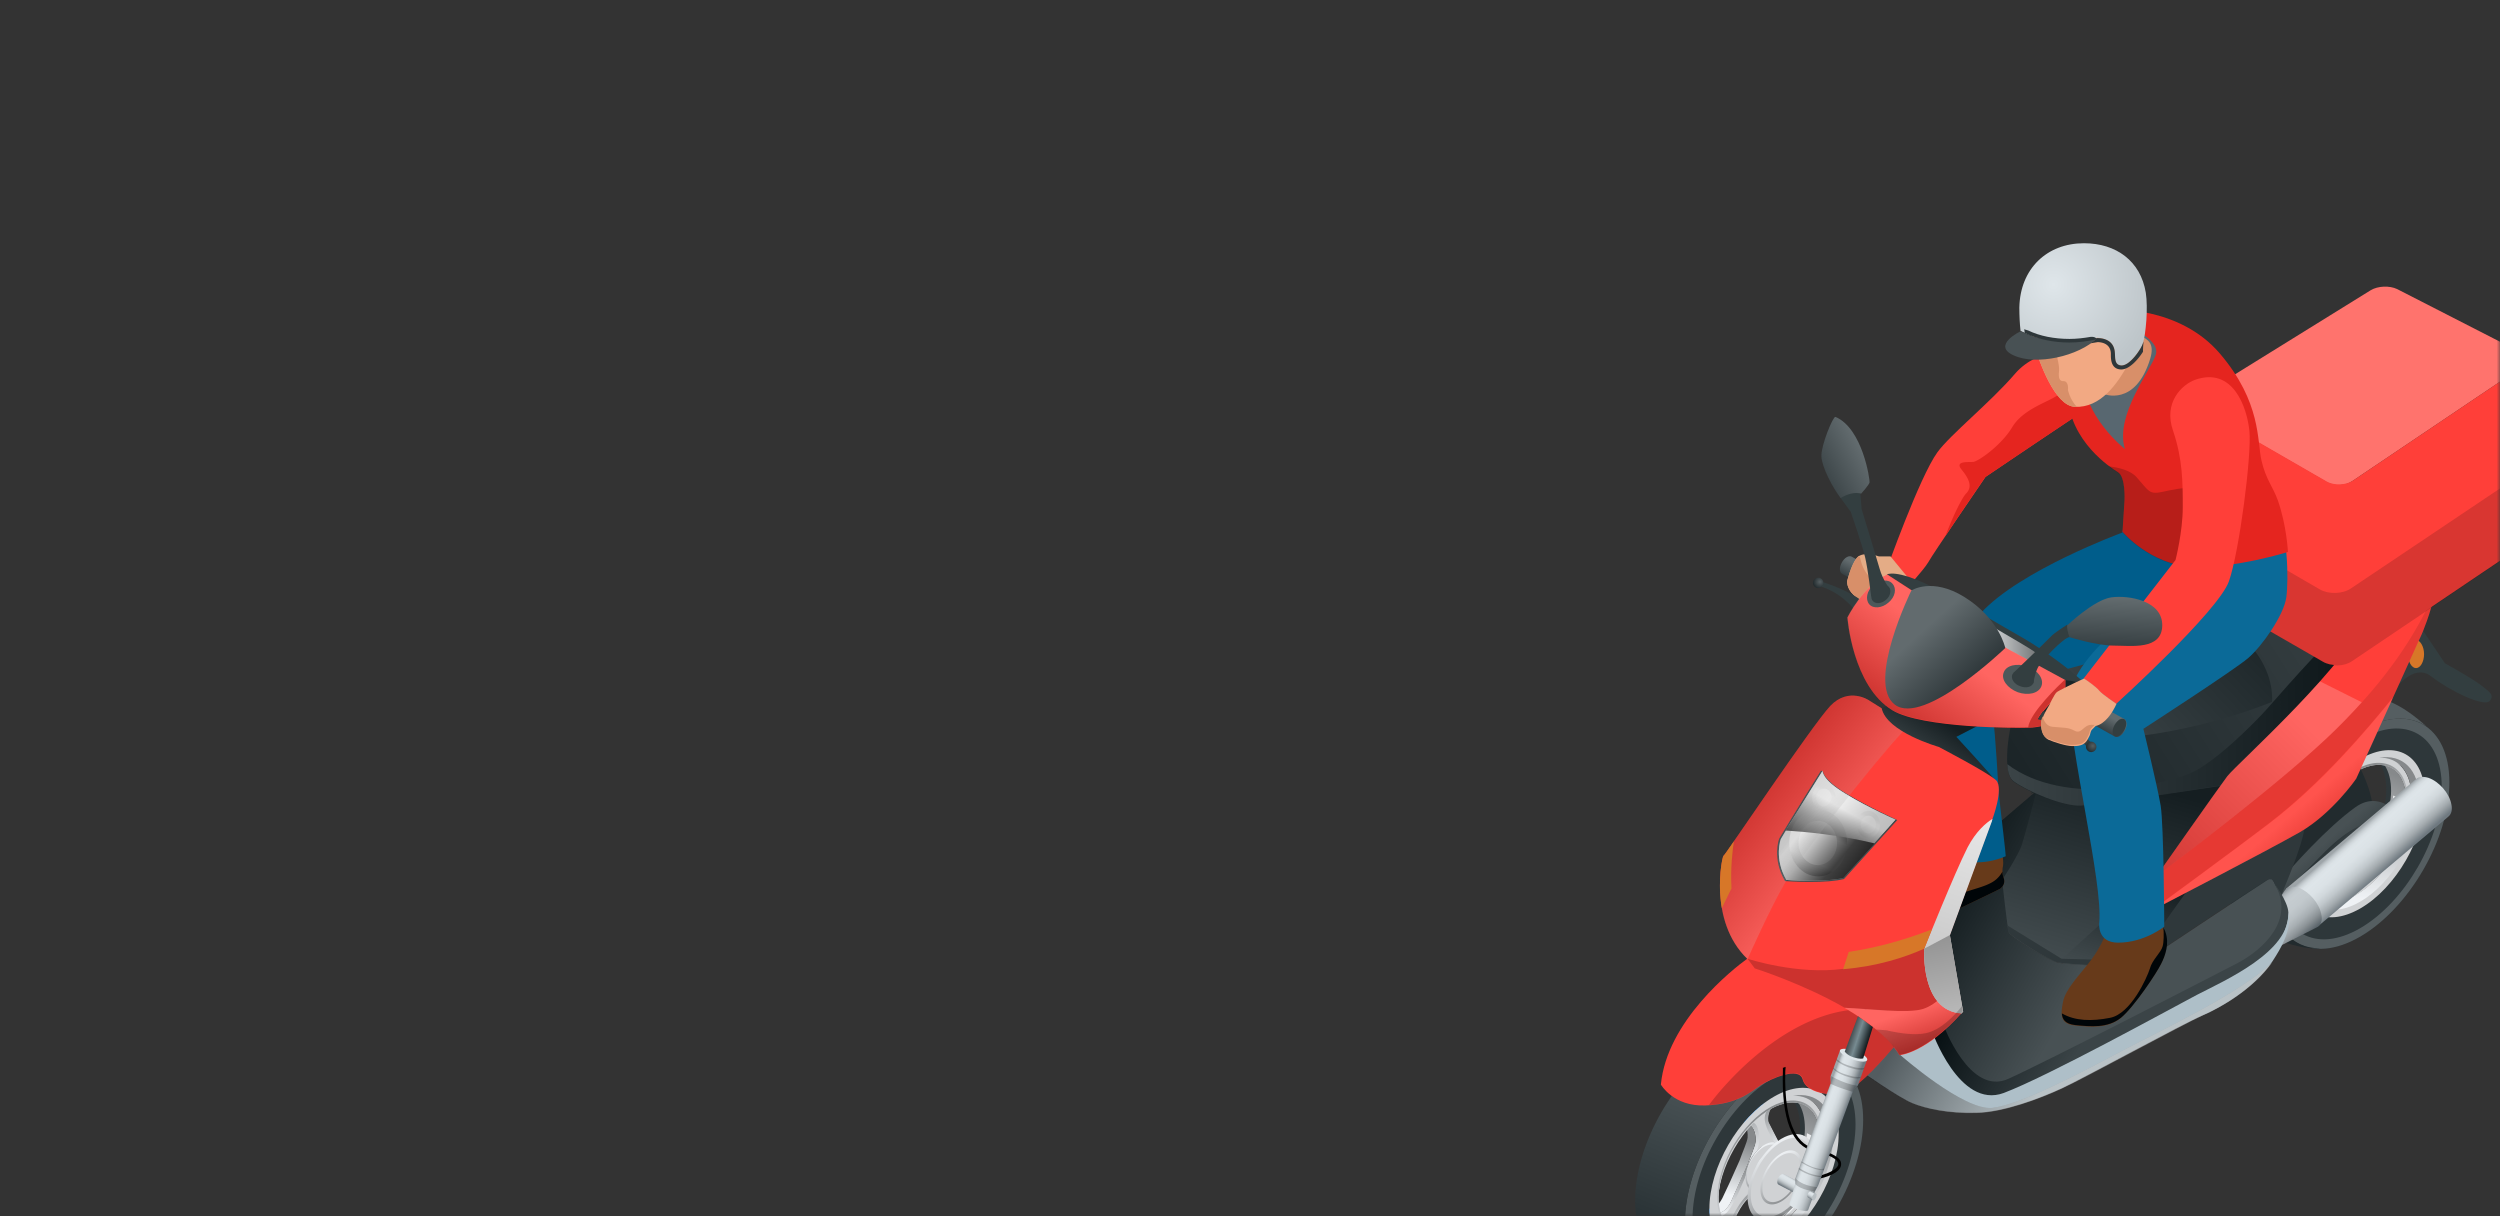 <svg width="370" height="180" viewBox="0 0 370 180" fill="none" xmlns="http://www.w3.org/2000/svg"><rect x="0" y="0" width="370" height="180" fill="#333333" stroke="none"/><mask id="a" style="mask-type:alpha" maskUnits="userSpaceOnUse" x="0" y="0" width="370" height="180"><rect width="370" height="180" rx="16" fill="#fff"/></mask><g mask="url(#a)"><path d="M352.228 113.039c1.248 1.904 1.308 5.236-.118 8.805-2.08 5.414-6.655 9.518-10.339 9.399.594.655 1.426 1.012 2.376 1.131 3.625.297 8.2-3.748 10.28-9.162 2.02-5.056.951-9.518-2.199-10.173z" fill="#2E373A"/><path d="M352.939 113.278c1.248 1.904 1.307 5.235-.119 8.804-2.079 5.414-6.655 9.519-10.339 9.4.595.654 1.427 1.011 2.377 1.13 3.625.298 8.2-3.748 10.28-9.161 1.961-5.057.951-9.459-2.199-10.173z" fill="url(#paint0_linear_95_2457)"/><path d="M351.754 121.428c-.416-.119-.951-1.071-1.426-1.726-.595-1.189-1.545-2.915-1.843-3.51-.297-.594.001-2.736 1.724-3.153-.773.119-1.545.476-2.377.952-1.367.774-2.674 1.963-3.803 3.391 1.842-2.201 2.733.179 2.555 1.666-.059.654-.772 2.201-1.188 3.391-.832 1.904-2.08 4.64-2.496 5.592-.416.952-2.08 2.558-2.436.714.178.833.416 1.547.832 2.141.713.952 1.663 1.488 2.792 1.607-1.782-.238 0-3.57 1.07-4.759.475-.536 1.664-1.131 2.614-1.666 1.486-.655 3.625-1.725 4.338-2.023.773-.357 2.08.179.713 2.38.594-.952 1.129-1.963 1.545-3.094.713-1.784 1.01-3.45 1.01-4.937-.059 2.379-2.674 3.331-3.624 3.034z" fill="#D0D2D4"/><path d="M342.9 127.972c.416-.952 1.664-3.689 2.496-5.592.416-1.19 1.129-2.737 1.188-3.391.119-1.131-.416-2.856-1.545-2.499.297.536.416 1.309.357 1.904-.06.654-.713 2.201-1.189 3.391-.832 1.903-2.079 4.64-2.495 5.592-.238.476-.713 1.13-1.248 1.428.475 1.665 2.02.119 2.436-.833z" fill="url(#paint1_linear_95_2457)"/><path d="M351.753 121.428c.951.298 3.566-.654 3.625-3.093l-1.188-.595c-.06 2.023-1.842 3.034-3.031 3.153.238.238.416.476.594.535z" fill="#EAECEE"/><path d="M344.978 116.312a11.931 11.931 0 012.317-1.963c.179-.774.714-1.666 1.783-1.845-.772.119-1.545.476-2.377.952-1.366.774-2.674 1.963-3.803 3.391.951-1.249 1.664-1.13 2.08-.535zm-3.685 14.515c-.416-.595-.654-1.249-.832-2.022-.535.297-1.01.238-1.248-.655.178.833.416 1.547.891 2.142a3.773 3.773 0 002.02 1.487c-.297-.297-.534-.595-.831-.952z" fill="#0080FF"/><path d="M352.94 126.187l.238-.476c.772-1.665-.297-2.082-.951-1.844.06.417-.059 1.011-.535 1.844l1.248.476s-.059.06 0 0z" fill="#9D9FA1"/><path d="M347.533 126.127c1.486-.654 3.803-1.784 4.575-2.141.773-.357 2.08.178.713 2.379a19.3 19.3 0 001.011-1.903c0-.655-.238-1.25-.951-1.19-1.545.178-3.268 1.487-5.229 2.142-.832.297-1.545.416-2.08.535.238.178.476.357.832.357.357.059.773-.06 1.129-.179z" fill="url(#paint2_linear_95_2457)"/><path d="M350.204 119.524c-.06 0-.06 0 0 0-.238-.297-.535-.416-.892-.476l.179.357c1.129 2.32 1.604 2.975 3.684 2.38 1.01-.298 1.723-1.249 2.139-2.023.059-.535.119-1.011.119-1.487-.06 2.439-2.674 3.391-3.625 3.093-.535-.119-1.069-1.189-1.604-1.844z" fill="url(#paint3_linear_95_2457)"/><path d="M350.446 119.94c0-.059 0-.059 0 0-.594-1.19-1.605-3.093-1.902-3.748-.297-.594 0-2.736 1.723-3.153-.475.119-.95.238-1.485.476-.475.655-.951 1.488-.832 2.32.238 1.726 1.367 2.737 1.961 4.522.297.833.416 1.546.535 2.082.119-.476.237-.952.237-1.368 0-.476-.118-.833-.237-1.131z" fill="url(#paint4_linear_95_2457)"/><path d="M345.336 122.737c-.179.535-.297 1.07-.297 1.606.118-.179.178-.357.297-.536 1.663-3.569 2.139-4.818 1.545-6.841-.297-.952-1.07-1.011-1.664-.833-.416.417-.773.833-1.129 1.249 1.842-2.201 2.733.179 2.555 1.666-.119.655-.891 2.439-1.307 3.689z" fill="url(#paint5_linear_95_2457)"/><path d="M345.574 122.082c-.891 1.904-2.199 4.878-2.674 5.89-.416.951-2.08 2.558-2.436.713.119.476.238.952.475 1.428.535 0 1.129-.178 1.783-1.13 1.307-1.904 1.961-4.224 3.268-6.663a52.35 52.35 0 011.545-2.618c-.357.238-.713.595-1.07 1.012a6.774 6.774 0 00-.891 1.368z" fill="url(#paint6_linear_95_2457)"/><path d="M348.01 125.83c.06 0 .06 0 0 0a5.316 5.316 0 001.189-1.131c-.119.06-.298.119-.416.179-2.793 1.249-3.744 1.844-5.229 4.462-.713 1.249-.654 2.26-.535 2.855.297.119.654.179 1.01.238-1.783-.238 0-3.569 1.07-4.759.594-.535 1.96-1.19 2.911-1.844z" fill="url(#paint7_linear_95_2457)"/><path d="M350.679 121.071c0-1.785-1.248-2.498-2.793-1.606-1.544.892-2.792 3.093-2.792 4.878 0 1.785 1.248 2.499 2.792 1.606 1.486-.892 2.793-3.093 2.793-4.878z" fill="url(#paint8_linear_95_2457)"/><path d="M350.382 121.25c0-1.607-1.129-2.261-2.555-1.488-1.427.833-2.556 2.796-2.556 4.403 0 1.606 1.129 2.26 2.556 1.487 1.426-.833 2.555-2.796 2.555-4.402z" fill="#D0D2D4"/><path d="M349.249 121.904c0-.892-.654-1.249-1.367-.833-.772.417-1.366 1.547-1.366 2.439 0 .893.594 1.249 1.366.833.713-.476 1.367-1.547 1.367-2.439z" fill="url(#paint9_linear_95_2457)"/><path d="M349.313 108.161c-7.249 4.224-13.191 14.456-13.191 22.844 0 8.388 5.883 11.839 13.191 7.615 7.249-4.224 13.191-14.456 13.191-22.844 0-8.388-5.942-11.839-13.191-7.615zm0 26.295c-5.288 3.034-9.566.595-9.566-5.533 0-6.127 4.278-13.564 9.566-16.598 5.289-3.034 9.567-.595 9.567 5.533 0 6.127-4.278 13.564-9.567 16.598z" fill="#2E373A"/><path d="M349.313 112.326c-5.289 3.034-9.567 10.47-9.567 16.598 0 6.127 4.278 8.567 9.567 5.533 5.288-3.034 9.566-10.471 9.566-16.598 0-6.128-4.278-8.567-9.566-5.533zm0 20.703c-4.576 2.677-8.319.476-8.319-4.819s3.743-11.779 8.319-14.397c4.575-2.677 8.318-.475 8.318 4.819 0 5.235-3.743 11.72-8.318 14.397z" fill="#D0D2D4"/><path d="M348.605 113.337c-4.575 2.677-8.319 9.102-8.319 14.397 0 5.294 3.744 7.436 8.319 4.818 4.575-2.677 8.319-9.102 8.319-14.396 0-5.354-3.744-7.496-8.319-4.819zm-3.744 19.334c-3.624-.297-4.813-4.937-2.733-10.291 2.08-5.355 6.715-9.459 10.28-9.162 3.624.298 4.813 4.938 2.733 10.292-2.08 5.354-6.714 9.459-10.28 9.161z" fill="#D0D2D4"/><path d="M349.313 108.161c-7.249 4.224-13.191 14.456-13.191 22.844 0 8.388 5.883 11.839 13.191 7.615 7.249-4.224 13.191-14.456 13.191-22.844 0-8.388-5.942-11.839-13.191-7.615zm0 29.21c-6.655 3.867-12.062.714-12.062-6.961 0-7.733 5.407-17.073 12.062-20.94 6.655-3.867 12.062-.714 12.062 6.96 0 7.674-5.407 17.074-12.062 20.941z" fill="#555E61"/><path d="M336.125 131.006c0-8.388 5.882-18.621 13.191-22.844 3.862-2.261 7.368-2.32 9.804-.655-3.743-3.331-5.882-3.986-8.556-4.64-2.318-.535-5.526.178-8.616 1.963-7.249 4.224-13.191 14.456-13.191 22.844 0 3.748 1.248 6.485 3.149 8.032 1.248 1.011 4.575 4.045 10.042 4.64.594.059 1.07.059 1.426 0-4.278.059-7.249-3.391-7.249-9.34z" fill="url(#paint10_linear_95_2457)"/><path d="M352.467 112.921c-3.684-.357-8.438 3.867-10.577 9.4-2.139 5.532-.891 10.291 2.852 10.589 3.684.357 8.438-3.867 10.577-9.4 2.139-5.532.891-10.232-2.852-10.589zm-7.606 19.751c-3.625-.298-4.813-4.938-2.733-10.292 2.079-5.354 6.714-9.459 10.279-9.161 3.625.297 4.813 4.937 2.733 10.291-2.079 5.355-6.714 9.459-10.279 9.162z" fill="url(#paint11_linear_95_2457)"/><path d="M352.109 112.148c2.852-.119 4.813 2.082 4.813 5.949 0 5.294-3.743 11.779-8.319 14.396-3.565 2.082-6.655 1.19-7.784-1.785.951 3.867 4.397 5.117 8.497 2.737 4.813-2.796 8.735-9.578 8.735-15.17 0-4.402-2.496-6.722-5.942-6.127z" fill="url(#paint12_linear_95_2457)"/><path d="M348.474 112.266c.356.238 3.03 5.354 2.614 7.972-.416 2.618-14.795 12.731-14.795 12.731l.059-14.337 12.122-6.366z" fill="#222B2E"/><path d="M355.973 121.726s-3.209-5.236-7.368-2.261c-4.16 2.974-9.388 8.805-11.528 11.363-2.198 2.558-6.892 7.138-10.754 8.09l-2.199 3.57s8.735-1.726 12.716-3.808 13.369-8.745 16.162-11.719c2.793-2.915 2.971-5.235 2.971-5.235z" fill="url(#paint13_linear_95_2457)"/><path d="M351.106 121.606c-.653 0-3.506.893-7.011 4.462-3.506 3.57-10.815 10.887-10.815 10.887s1.961-.06 6.418-3.867c4.515-3.748 11.408-11.482 11.408-11.482z" fill="url(#paint14_linear_95_2457)"/><path d="M359.418 115.121c-.772-.238-1.426-.178-1.842.179l-19.252 16.241 4.694 5.592 19.371-16.301c.416-.356.594-1.011.416-1.784-.297-1.666-1.842-3.391-3.387-3.927z" fill="url(#paint15_linear_95_2457)"/><path d="M340.157 131.363c-.891-.298-1.664-.119-2.02.416l-3.506 5.473c.238-.178.535-.238.951-.119.831.298 1.663 1.19 1.782 2.082.119.476 0 .774-.238.952l5.764-2.915c.594-.297.891-1.011.654-1.963-.297-1.606-1.842-3.391-3.387-3.926z" fill="url(#paint16_linear_95_2457)"/><path d="M301.297 116.966s-1.664 6.127-2.14 7.852c-.534 1.726-2.97 5.355-2.97 5.355s.831 7.198 1.01 7.793c.237.595 6.001 4.164 7.249 4.462 1.307.297 11.349.773 11.349.773s1.545-1.011 3.743-2.499c5.645-7.793 12.419-22.963 12.419-22.963l-7.962-4.343-22.698 2.737s-.238.535-.713 1.368l.713-.535z" fill="url(#paint17_linear_95_2457)"/><path d="M319.188 129.637c-3.447 2.558-13.845 12.136-13.845 12.136v.833c2.792.298 10.517.655 10.517.655s1.545-1.012 3.743-2.499c2.021-2.855 4.219-6.603 6.18-10.351-1.188-1.012-3.981-2.737-6.595-.774z" fill="url(#paint18_linear_95_2457)"/><path d="M337.904 133.326c-.119-.654-1.129-2.201-1.188-2.439-.119-.238-.416-1.13-1.189-.595-.831.476-19.608 12.969-19.608 12.969s-10.042-.476-11.349-.773c-1.307-.298-7.071-3.867-7.249-4.462-.238-.595-1.01-7.793-1.01-7.793s2.436-3.629 2.971-5.355c.534-1.725 2.139-7.852 2.139-7.852l-11.825 10.113s-9.21 20.524-4.753 28.079c4.456 7.556 11.943 7.615 18.241 4.938 6.299-2.677 27.215-15.051 30.067-17.311 2.792-2.261 5.407-6.306 4.753-9.519z" fill="url(#paint19_linear_95_2457)"/><path d="M297.26 137.967c.238.594 6.002 4.164 7.249 4.461 1.308.298 11.35.774 11.35.774s18.776-12.493 19.608-12.969c.832-.476 1.129.357 1.188.595.06.178.595 1.011.951 1.725 1.367-3.272 3.744-9.162 3.387-10.411-.475-1.725-9.864.595-12.716 3.748-2.852 3.153-11.884 16.3-11.884 16.3l-11.289-.297-8.022-4.938c.059.536.119.893.178 1.012z" fill="#2F383B"/><path d="M338.677 135.051c-.06-1.666-2.08-4.284-2.08-4.284 3.268 5.354-1.782 9.816-5.348 11.72-3.565 1.844-28.343 14.634-34.047 17.193-5.704 2.558-9.566-7.972-9.566-7.972l-3.922 2.32c.475 1.725 8.14 9.28 11.171 9.221 3.03-.06 27.511-13.802 34.938-17.193 7.428-3.391 8.973-9.34 8.854-11.005z" fill="url(#paint20_linear_95_2457)"/><path d="M338.675 135.052c.298 5.77-9.269 9.994-13.547 12.195-4.278 2.261-21.985 12.017-28.581 14.516-6.596 2.439-10.636-9.221-10.636-9.221l-7.19-.952-3.268 6.96s5.526 3.867 7.546 4.7c2.021.833 5.408 1.547 9.448 1.428 4.041-.06 9.507-2.142 12.716-3.629 3.209-1.488 17.826-9.519 20.797-10.768 2.911-1.249 8.259-4.343 10.873-8.805 2.734-4.342 1.842-6.424 1.842-6.424z" fill="#AEBFC8"/><path opacity=".2" d="M326.019 150.281c2.733-1.19 7.487-3.926 10.28-7.853-4.873 4.64-16.222 9.935-22.104 13.029-6.715 3.569-15.034 7.971-19.312 8.507-4.218.476-13.607-7.794-13.607-7.794l-.237-1.784-3.566-.179-2.02 4.403s5.526 3.866 7.546 4.699c2.021.833 5.408 1.547 9.448 1.428 4.041-.059 9.507-2.142 12.716-3.629 3.268-1.487 17.945-9.518 20.856-10.827z" fill="#000"/><path opacity=".4" d="M326.019 150.281c2.733-1.19 7.487-3.926 10.28-7.853-4.873 4.64-16.222 9.935-22.104 13.029-6.715 3.569-15.034 7.971-19.312 8.507-4.218.476-13.607-7.794-13.607-7.794l-.237-1.784-3.566-.179-2.02 4.403s5.526 3.866 7.546 4.699c2.021.833 5.408 1.547 9.448 1.428 4.041-.059 9.507-2.142 12.716-3.629 3.268-1.487 17.945-9.518 20.856-10.827z" fill="url(#paint21_linear_95_2457)"/><path d="M329.409 116.193s-18.717 2.915-21.391 3.093c-2.674.179-8.141-2.201-10.042-3.629-1.902-1.427-.535-9.696 1.01-12.433 1.485-2.737 12.478-15.051 14.32-16.598 1.842-1.487 18.955-10.946 23.114-11.957 4.16-1.012 6.596.06 8.675.892 2.08.833 11.052 6.008 7.844 14.873-3.209 8.864-23.53 25.759-23.53 25.759z" fill="url(#paint22_linear_95_2457)"/><path d="M318.716 108.637c10.042-1.547 17.529-4.759 17.529-4.759s.891-6.841-7.547-11.838c-6.358-3.748-10.517-5.236-15.033-5.771-.178.119-.297.238-.416.297-1.842 1.488-12.775 13.862-14.32 16.598a14.968 14.968 0 00-.95 2.439c4.159 2.796 13.309 4.224 20.737 3.034z" fill="url(#paint23_linear_95_2457)"/><path d="M352.877 90.434c3.209-8.864-5.764-14.04-7.843-14.873-1.07-.416-2.258-.952-3.744-1.19 3.09 1.011 6.001 2.618 7.309 5.354 3.387 7.199-2.674 13.624-5.942 17.253-3.328 3.569-5.17 5.711-7.012 7.793-1.842 2.082-7.784 8.09-11.527 9.697-3.625 1.546-18.48 5.116-27.036-1.369.059 1.19.357 2.082.891 2.499 1.902 1.428 7.368 3.807 10.042 3.629 2.674-.179 21.391-3.094 21.391-3.094s20.322-16.835 23.471-25.7z" fill="url(#paint24_linear_95_2457)"/><path d="M353.532 103.224s3.268-5.414 6.239-3.153c2.912 2.26 7.844 4.581 8.676 3.688.831-.892-.06-1.428-1.545-2.558-1.486-1.071-5.051-3.034-5.051-3.034l-3.922-5.83-4.397 10.887z" fill="#333E40"/><path d="M358.761 96.799c0 1.13-.535 2.082-1.189 2.082-.653 0-1.188-.952-1.188-2.082s.535-2.082 1.188-2.082c.594 0 1.189.952 1.189 2.082z" fill="#D77728"/><path d="M319.186 129.637s9.031-12.85 10.458-14.753c1.485-1.904 18.36-16.836 21.628-25.284 3.268-8.447-4.159-12.85-6.239-14.04 0 0 7.962-2.439 13.37 1.964 5.347 4.402.118 16.062 0 16.36-.119.297-9.686 21.357-9.686 21.357s-3.506 5.116-8.319 7.912c-4.813 2.736-21.925 11.6-21.925 11.6l.713-5.116z" fill="#FF3F39"/><path opacity=".1" d="M348.717 115.301s2.852-6.306 5.467-12.077c-4.041 4.998-10.636 12.791-18.301 18.621-4.516 3.45-17.41 12.909-17.41 12.909s17.112-8.804 21.925-11.6c4.813-2.737 8.319-7.853 8.319-7.853z" fill="url(#paint25_linear_95_2457)"/><path opacity=".2" d="M343.367 100.844c-5.882 6.603-12.834 12.85-13.726 14.04-1.485 1.903-10.457 14.753-10.457 14.753s18.776-13.921 26.857-22.011a98.413 98.413 0 003.506-3.689l-6.18-3.093z" fill="url(#paint26_linear_95_2457)"/><path opacity=".1" d="M346.043 107.627c-8.081 8.09-26.857 22.011-26.857 22.011l-.713 5.057s12.953-9.459 17.41-12.91c7.665-5.889 14.26-13.623 18.301-18.62 2.198-4.76 4.159-9.162 4.219-9.34.059-.178 1.307-2.915 1.96-6.246-2.911 6.603-7.189 12.968-14.32 20.048z" fill="#000"/><path d="M280.857 86.15s-.059 0 0 0l-6.774-3.747c-.178-.12-.475-.12-.772.06-.535.297-1.01 1.13-1.01 1.784 0 .297.119.535.297.654l6.774 3.808c.178.119.475.119.772-.06.535-.297 1.01-1.13 1.01-1.784 0-.357-.119-.595-.297-.714z" fill="url(#paint27_linear_95_2457)"/><path d="M373.016 52.122c1.07.535 1.129 1.606.119 2.26L348.12 71.218c-1.01.714-2.734.773-3.803.119l-18.361-10.59c-1.069-.594-1.069-1.665-.059-2.32l24.956-15.467c1.07-.654 2.793-.714 3.922-.178l18.241 9.34z" fill="#FF736D"/><path d="M376.824 67.351l-2.911-14.277c.059.416-.179.892-.713 1.249l-25.016 16.836c-1.01.654-2.733.713-3.803.118l-18.36-10.589c-.595-.357-.832-.773-.773-1.25l-2.911 14.992v10.292c-.06.536.237 1.012.891 1.369l20.559 11.838c1.188.714 3.09.654 4.219-.119l27.986-18.858c.595-.417.892-.952.773-1.428l.059-10.173z" fill="#FF3F39"/><path opacity=".15" d="M343.314 87.221c1.307.773 3.446.714 4.694-.178l28.818-19.335v9.876c.06.475-.178 1.011-.772 1.427L348.067 97.87c-1.129.773-3.03.833-4.219.119L323.289 86.15c-.653-.357-.95-.892-.891-1.368v-9.697l20.916 12.136z" fill="#000"/><path d="M296.545 129.935a3.113 3.113 0 01-.119-1.666c.298-1.487-.831-5.056-1.782-6.425-1.01-1.368-.535 2.618-2.08 2.975-.237 3.807-.653 3.926-1.545 5.83-.594 1.309-1.901 3.272-2.792 4.64a53.536 53.536 0 012.139-1.011c1.247-.595 4.1-1.963 5.645-2.737 0-.059.891-.535.534-1.606z" fill="#673A1A"/><path d="M296.545 129.935a2.465 2.465 0 01-.178-.952c-.297.536-.713 1.071-1.367 1.488-1.307.833-3.208 1.13-4.872 1.844-.594 1.011-1.367 2.141-1.901 2.974a53.536 53.536 0 012.139-1.011c1.247-.595 4.1-1.963 5.645-2.737 0-.059.891-.535.534-1.606z" fill="#000508"/><path d="M322.634 80.26s-5.764-1.546-6.893-6.067l-1.663 4.64s-15.093 5.532-20.916 11.898c-.713.833-1.367 1.547-1.961 2.201l5.348 2.677c1.307 1.011 2.971 2.796 4.219 4.759 4.159-1.07 11.705-3.034 13.666-3.926 2.852-1.25 10.339-13.92 10.339-13.92l-2.139-2.261z" fill="#005D8B"/><path d="M307.95 51.764s-6.179-.595-9.745 3.57c-3.565 4.164-9.625 9.042-11.467 11.6-2.674 3.689-7.606 17.61-7.606 17.61s1.782 1.725 2.258 3.45c0 0 3.327-3.63 3.981-4.76.594-1.13 8.497-12.67 8.497-12.67s12.062-8.151 14.855-9.995c2.733-1.725-.773-8.805-.773-8.805z" fill="#FF3F39"/><path d="M287.933 79.308a920.76 920.76 0 015.882-8.685s11.943-8.09 14.855-9.935l1.07-3.153c0-.238-.06-.535-.119-.833-1.07.238-3.863.892-4.992 1.725-1.426 1.071-5.228 2.082-6.833 4.819-1.663 2.736-5.05 5.057-5.763 5.116-.713.06-2.793-.178-1.724 1.13 1.07 1.31 1.664 2.499.713 3.51-.594.536-2.02 3.45-3.089 6.306z" fill="#E5251F"/><path d="M317.941 133.444s-.119 1.607-.773 1.607c-.653 0-1.663-1.666-2.792-1.607-1.129 0-1.842-.119-2.139 2.439-.298 2.558-1.902 5.176-3.209 6.782-1.248 1.607-3.328 3.748-3.684 5.533-.357 1.785-.594 3.331 1.723 3.569s4.813.476 6.774-1.071c1.961-1.606 5.348-6.722 5.942-7.971.653-1.25 1.188-3.034.594-4.7-.535-1.725-1.842-2.677-2.436-4.581z" fill="#673A1A"/><path d="M320.488 137.966c-.059-.238-.178-.417-.297-.654.06.832.06 2.141-.119 2.736-.237.952-1.544 1.963-1.901 3.332-.416 1.308-2.793 6.662-5.882 7.257-2.734.536-5.17.476-7.131-.654.06.892.476 1.547 1.961 1.725 2.317.238 4.813.476 6.774-1.071 1.961-1.606 5.348-6.722 5.942-7.971.653-1.25 1.248-3.034.653-4.7z" fill="#000508"/><path d="M310.685 136.598s-.356 2.915 2.793 2.915c3.922 0 6.833-2.38 6.833-2.38s-.059-15.051-.535-17.906c-.475-2.856-2.555-11.363-2.555-11.363s13.429-8.685 15.509-10.47c2.08-1.785 5.288-6.366 5.645-8.983.356-2.618.237-10.054-1.605-12.731 0 0-5.526 6.9-14.201 4.58l-1.842 7.14s-14.261 9.101-14.439 16.062c-.119 6.96 4.991 27.246 4.397 33.136z" fill="#0B6A98"/><path d="M312.41 45.816s10.042-.655 16.162 6.543c6.12 7.199 5.467 12.91 6.12 15.765.654 2.856 1.664 3.808 2.437 5.95 1.307 3.747 1.485 7.614 1.485 7.614s-7.724 2.44-14.023 2.201c-6.298-.238-10.458-5.175-10.458-5.175l.297-4.64s.179-3.451-.95-4.165-7.071-4.521-7.487-11.363c-.535-6.781 4.219-11.72 6.417-12.73z" fill="#E5251F"/><path d="M314.489 48.136s5.289 1.963 4.576 4.343c-.713 2.32-6.121 8.983-4.576 13.98 0 0-6.298-4.878-6.358-11.541-.118-6.663 1.724-8.448 6.358-6.782z" fill="#586770"/><path opacity=".2" d="M328.512 73.954c-.772-2.795-6.18-1.665-8.319-1.19-2.139.477-2.079 0-3.981-2.14-.891-1.012-2.614-1.429-4.1-1.607.594.476 1.129.773 1.367.952 1.129.714.951 4.164.951 4.164l-.297 4.64s4.159 4.938 10.457 5.176c1.308.06 2.674 0 4.041-.179.951-2.974.535-7.376-.119-9.816z" fill="#000"/><path d="M309.206 56.762l2.139 1.547s4.694 1.963 6.893-5.235c1.307-4.402-3.744-2.499-4.278-6.187-.535-3.748-4.754 9.875-4.754 9.875z" fill="#D88F69"/><path d="M300.646 49.683s.118.476.356 1.19c.832 2.737 3.09 9.162 6.061 9.34 3.803.178 6.298-3.331 8.021-6.544 1.724-3.272-3.921-8.448-3.921-8.448l-10.517 4.462z" fill="#F2A983"/><path d="M305.399 56.405c-.832.06-.713-.952-.654-1.606.06-.655-.415-2.856-.95-3.748-.357-.535-.416-.654-1.545-2.082l-1.604.714s.118.476.356 1.19c.832 2.736 3.09 9.16 6.061 9.34h.297c-1.07-1.19-1.307-2.5-1.307-2.5s.178-1.308-.654-1.308z" fill="#D88F69"/><path d="M313.003 52.24c.06.774-.059 1.845.951 1.845 1.307.06 3.03-2.618 3.209-3.272.415-1.428.772-5.176.415-7.496-.772-4.7-4.397-7.317-9.15-7.317-5.467 0-9.448 3.748-9.567 9.518 0 1.19.06 2.44.179 3.45 3.268 1.667 7.546 1.904 11.349 1.012-.06.06 2.495-.119 2.614 2.26z" fill="url(#paint28_radial_95_2457)"/><path d="M299.041 49.029s-4.337 2.082-1.01 3.569c3.328 1.547 9.626.119 12.359-2.558-3.862.833-8.081.595-11.349-1.011z" fill="#485154"/><path d="M313.953 54.086c-1.01-.06-.891-1.071-.95-1.845-.119-2.38-2.615-2.2-2.674-2.2a6.021 6.021 0 01-.951.773l1.069-.179c.535 0 1.902.179 1.961 1.666v.238c0 .714.06 2.082 1.486 2.142h.059c1.189 0 2.496-1.488 3.209-2.618 0-.655.059-1.309.119-1.785 0 .179-.06.357-.119.476-.178.774-1.902 3.391-3.209 3.332z" fill="#2E373A"/><path d="M310.333 50.218c-1.367.297-2.733.475-4.1.475-2.317 0-4.635-.475-6.595-1.427 0-.179 0-.357-.06-.536.178.06.357.12.594.179 1.723.833 3.863 1.25 6.121 1.25 1.01 0 2.079-.12 3.089-.298-.059 0 .773-.12.951.357z" fill="#2E373A"/><path d="M324.831 56.227c-1.901.714-4.694 3.332-3.208 7.556 1.426 4.223 1.426 7.674 1.426 11.303 0 3.629-1.07 7.793-1.07 7.793l-13.607 17.549s1.783 1.19 2.258 1.785c.357.476 2.555 1.963 2.555 1.963s15.152-13.742 16.697-18.144c1.545-4.403 3.387-18.74 3.03-22.25-.356-3.51-2.436-9.577-8.081-7.555z" fill="#FF3F39"/><path d="M295.837 117.62c-.119-1.13-.416-8.15-.951-12.255-.594.119-2.496-.535-2.496-.535s-1.961 2.736-5.288 2.022l-1.426 2.975 2.555 1.844s4.575 6.187 4.337 11.541c-.118 2.201-.237 3.51-.415 4.402 1.426.06 3.03-.178 4.694-.892.059 0-.773-6.96-1.01-9.102z" fill="#005D8B"/><path d="M273.374 86.03s.594-2.498 1.486-3.51c.891-1.01 3.208-.178 3.208-.178h1.723l2.496 3.034-6.952 3.45c0-.059-1.961-1.01-1.961-2.795z" fill="#E4AC86"/><path d="M278.365 87.28l-3.03 1.487s-1.961-.951-1.961-2.736c0 0 .594-2.499 1.486-3.51l.237-.238a.964.964 0 01.238.416c.297 1.369.832 2.202 1.842 3.213.297.357.772.833 1.188 1.368z" fill="#D88F69"/><path d="M265.472 163.011c1.247 1.904 1.307 5.235-.119 8.805-2.08 5.413-6.655 9.518-10.339 9.399.594.655 1.426 1.012 2.376 1.131 3.625.297 8.2-3.748 10.28-9.162 2.02-5.057 1.01-9.459-2.198-10.173z" fill="#2E373A"/><path d="M266.182 163.25c1.248 1.903 1.308 5.235-.118 8.804-2.08 5.414-6.655 9.519-10.339 9.4.594.654 1.426 1.011 2.376 1.13 3.625.298 8.2-3.748 10.28-9.161 1.961-5.057.951-9.459-2.199-10.173z" fill="url(#paint29_linear_95_2457)"/><path d="M264.997 171.399c-.416-.119-.951-1.07-1.426-1.725-.595-1.19-1.545-2.915-1.842-3.51-.297-.595 0-2.736 1.723-3.153-.773.119-1.545.476-2.377.952-1.367.773-2.674 1.963-3.803 3.391 1.842-2.201 2.733.178 2.555 1.666-.059.654-.772 2.201-1.188 3.391-.832 1.903-2.08 4.64-2.496 5.592-.416.952-2.079 2.558-2.436.714.178.832.416 1.546.832 2.141.713 1.012 1.664 1.488 2.793 1.607-1.783-.238 0-3.57 1.069-4.76.476-.535 1.664-1.13 2.615-1.665 1.485-.714 3.624-1.726 4.337-2.023.773-.357 2.08.178.713 2.38.594-.952 1.129-1.964 1.545-3.094.713-1.785 1.01-3.45 1.01-4.938-.059 2.38-2.674 3.332-3.624 3.034z" fill="#D0D2D4"/><path d="M256.148 177.943c.416-.951 1.664-3.688 2.496-5.592.416-1.189 1.129-2.736 1.188-3.391.119-1.13-.416-2.855-1.545-2.498.297.535.416 1.309.357 1.903-.06.655-.773 2.202-1.189 3.391-.832 1.904-2.079 4.641-2.555 5.593-.238.475-.713 1.13-1.248 1.427.535 1.666 2.08.119 2.496-.833z" fill="url(#paint30_linear_95_2457)"/><path d="M264.997 171.4c.95.298 3.565-.654 3.624-3.093l-1.188-.595c-.06 2.022-1.902 3.034-3.031 3.153.238.238.416.476.595.535z" fill="#EAECEE"/><path d="M258.221 166.283a11.977 11.977 0 012.318-1.963c.178-.773.713-1.665 1.782-1.844-.772.119-1.545.476-2.377.952-1.366.773-2.673 1.963-3.802 3.391.95-1.249 1.663-1.13 2.079-.536zm-3.683 14.516c-.416-.595-.654-1.249-.832-2.023-.535.298-1.01.238-1.188-.654.178.833.416 1.547.831 2.142a3.771 3.771 0 002.021 1.487c-.297-.297-.535-.595-.832-.952z" fill="#0080FF"/><path d="M266.183 176.159l.238-.476c.772-1.666-.297-2.082-.951-1.844.06.416-.059 1.011-.534 1.844l1.247.476c0 .059-.059.059 0 0z" fill="#9D9FA1"/><path d="M260.776 176.099c1.486-.654 3.803-1.785 4.576-2.142.772-.356 2.079.179.713 2.38.356-.595.713-1.249 1.01-1.904 0-.654-.238-1.249-.951-1.189-1.545.178-3.268 1.487-5.229 2.141-.832.298-1.545.417-2.08.536.238.238.476.357.832.357.416.059.773 0 1.129-.179z" fill="url(#paint31_linear_95_2457)"/><path d="M263.447 169.496c-.059 0-.059 0 0 0-.238-.297-.535-.416-.891-.476.059.119.059.238.178.357 1.129 2.32 1.604 2.975 3.684 2.38 1.01-.298 1.723-1.25 2.139-2.023.059-.535.119-1.011.119-1.487-.06 2.439-2.674 3.391-3.625 3.093-.534-.119-1.069-1.19-1.604-1.844z" fill="url(#paint32_linear_95_2457)"/><path d="M263.689 169.912s0-.059 0 0c-.594-1.19-1.604-3.093-1.902-3.748-.297-.595 0-2.736 1.724-3.153-.476.06-.951.238-1.486.476-.475.655-.951 1.487-.832 2.32.238 1.725 1.367 2.737 1.961 4.522.297.832.416 1.546.535 2.082.119-.476.238-.952.238-1.369 0-.476-.119-.832-.238-1.13z" fill="url(#paint33_linear_95_2457)"/><path d="M258.579 172.708c-.178.536-.297 1.071-.297 1.606.119-.178.178-.356.297-.535 1.664-3.569 2.139-4.819 1.545-6.841-.297-.952-1.07-1.012-1.664-.833-.416.416-.772.833-1.129 1.249 1.842-2.201 2.733.179 2.555 1.666-.119.714-.891 2.439-1.307 3.688z" fill="url(#paint34_linear_95_2457)"/><path d="M258.817 172.054c-.891 1.903-2.198 4.878-2.674 5.889-.416.952-2.079 2.558-2.436.714.119.536.238 1.012.475 1.428.476 0 1.129-.178 1.783-1.13 1.307-1.904 1.961-4.224 3.268-6.663a52.35 52.35 0 011.545-2.618c-.357.238-.713.595-1.07 1.012a6.774 6.774 0 00-.891 1.368z" fill="url(#paint35_linear_95_2457)"/><path d="M261.253 175.802c.06 0 .06 0 0 0a5.316 5.316 0 001.189-1.131c-.119.06-.297.119-.416.179-2.793 1.249-3.744 1.844-5.229 4.461-.713 1.25-.654 2.261-.535 2.856.297.119.654.178 1.01.238-1.782-.238 0-3.569 1.07-4.759.594-.536 1.961-1.19 2.911-1.844z" fill="url(#paint36_linear_95_2457)"/><path d="M263.928 171.044c0-1.785-1.248-2.499-2.793-1.607-1.544.893-2.792 3.094-2.792 4.879 0 1.784 1.248 2.498 2.792 1.606 1.486-.893 2.793-3.094 2.793-4.878z" fill="url(#paint37_linear_95_2457)"/><path d="M263.631 171.222c0-1.606-1.129-2.261-2.555-1.487-1.427.833-2.555 2.796-2.555 4.402 0 1.606 1.128 2.261 2.555 1.487 1.426-.832 2.555-2.796 2.555-4.402z" fill="#D0D2D4"/><path d="M262.498 171.876c0-.892-.594-1.249-1.367-.832-.772.476-1.366 1.546-1.366 2.439 0 .892.594 1.249 1.366.833.713-.476 1.367-1.547 1.367-2.44z" fill="url(#paint38_linear_95_2457)"/><path d="M262.556 158.133c-7.308 4.224-13.191 14.456-13.191 22.844 0 8.388 5.883 11.839 13.191 7.615 7.25-4.224 13.191-14.456 13.191-22.844 0-8.388-5.882-11.839-13.191-7.615zm0 26.295c-5.288 3.034-9.566.594-9.566-5.533 0-6.128 4.278-13.564 9.566-16.598 5.289-3.034 9.567-.595 9.567 5.533 0 6.127-4.278 13.564-9.567 16.598z" fill="#2E373A"/><path d="M262.556 162.298c-5.289 3.034-9.567 10.47-9.567 16.598 0 6.127 4.278 8.566 9.567 5.532 5.288-3.034 9.566-10.47 9.566-16.598 0-6.127-4.278-8.566-9.566-5.532zm0 20.702c-4.576 2.678-8.319.476-8.319-4.818 0-5.295 3.743-11.779 8.319-14.397 4.575-2.677 8.319-.476 8.319 4.819 0 5.294-3.744 11.719-8.319 14.396z" fill="#D0D2D4"/><path d="M261.848 163.309c-4.575 2.677-8.319 9.102-8.319 14.397 0 5.294 3.744 7.436 8.319 4.818 4.575-2.677 8.319-9.102 8.319-14.396 0-5.355-3.684-7.496-8.319-4.819zm-3.743 19.334c-3.625-.297-4.813-4.937-2.734-10.292 2.08-5.354 6.715-9.459 10.28-9.161 3.624.297 4.813 4.938 2.733 10.292-2.08 5.354-6.655 9.459-10.279 9.161z" fill="#D0D2D4"/><path d="M262.556 158.133c-7.308 4.224-13.191 14.456-13.191 22.844 0 8.388 5.883 11.839 13.191 7.615 7.25-4.224 13.191-14.456 13.191-22.844 0-8.388-5.882-11.839-13.191-7.615zm0 29.21c-6.655 3.866-12.062.713-12.062-6.961 0-7.734 5.407-17.073 12.062-20.94 6.655-3.867 12.063-.714 12.063 6.96 0 7.674-5.408 17.074-12.063 20.941z" fill="#555E61"/><path d="M249.368 180.977c0-8.388 5.883-18.62 13.191-22.844 3.862-2.26 7.368-2.32 9.804-.654-3.743-3.332-5.882-3.986-8.556-4.64-2.317-.536-5.526.178-8.616 1.963-7.308 4.224-13.191 14.456-13.191 22.903 0 3.748 1.248 6.485 3.149 8.032 1.248 1.011 4.576 4.045 10.042 4.64.594.059 1.07.059 1.426 0-4.278 0-7.249-3.451-7.249-9.4z" fill="url(#paint39_linear_95_2457)"/><path d="M265.771 162.893c-3.684-.357-8.437 3.867-10.576 9.399-2.139 5.533-.892 10.292 2.852 10.59 3.684.357 8.437-3.867 10.576-9.4 2.08-5.532.832-10.232-2.852-10.589zm-7.665 19.751c-3.624-.298-4.813-4.938-2.733-10.292 2.08-5.354 6.714-9.459 10.279-9.162 3.625.298 4.813 4.938 2.734 10.292-2.08 5.354-6.655 9.459-10.28 9.162z" fill="url(#paint40_linear_95_2457)"/><path d="M265.352 162.178c2.852-.119 4.813 2.082 4.813 5.949 0 5.295-3.743 11.779-8.319 14.397-3.565 2.082-6.655 1.19-7.784-1.785.951 3.867 4.398 5.116 8.497 2.737 4.813-2.796 8.735-9.578 8.735-15.17.06-4.462-2.436-6.782-5.942-6.128z" fill="url(#paint41_linear_95_2457)"/><path d="M268.62 171.399c0-3.212-2.258-4.462-4.991-2.855-2.733 1.606-4.991 5.473-4.991 8.626 0 3.212 2.258 4.461 4.991 2.855 2.793-1.606 4.991-5.473 4.991-8.626z" fill="url(#paint42_linear_95_2457)"/><path d="M268.141 171.638c0-2.915-2.02-4.046-4.516-2.618-2.495 1.428-4.516 4.938-4.516 7.853s2.021 4.045 4.516 2.617c2.496-1.427 4.516-4.937 4.516-7.852z" fill="#D0D2D4"/><path d="M266.718 172.471c0-1.963-1.367-2.796-3.09-1.785-1.723 1.012-3.09 3.391-3.09 5.354 0 1.964 1.367 2.797 3.09 1.785 1.723-1.011 3.09-3.391 3.09-5.354z" fill="url(#paint43_linear_95_2457)"/><path d="M266.418 172.649c0-1.785-1.247-2.498-2.792-1.606-1.545.892-2.793 3.093-2.793 4.878 0 1.785 1.248 2.499 2.793 1.606 1.545-.952 2.792-3.093 2.792-4.878z" fill="#D0D2D4"/><path d="M293.341 107.091l-3.803 1.963s5.704 6.187 6.18 6.96c.475.774-20.381-10.053-20.381-10.053l3.09-1.131 4.278-1.903 10.636 4.164z" fill="url(#paint44_linear_95_2457)"/><path d="M295.424 115.479c-1.189-1.13-8.497-4.938-8.497-4.938s-7.725-2.201-8.438-5.711l-1.901-1.19s-2.971-2.022-5.704.833c-2.734 2.915-15.628 22.19-15.806 22.19-.178 0-2.317 9.578 3.506 15.23-2.139 1.546-11.884 9.221-12.775 18.62 0 0 1.842 3.272 6.595 3.093 4.754-.178 6.715-2.022 8.141-2.974 1.485-.952 5.704-2.856 6.239-.892.475 1.963 4.159 2.736 6.595 1.725 2.02-.833 5.764-5.176 6.893-6.485.654.774.832 1.19.832 1.19s3.862-.178 9.388-6.425l-1.961-11.303 6.239-16.955c.06-.059 1.842-4.818.654-6.008z" fill="#FF3F39"/><path opacity=".2" d="M276.286 149.389c0-.06 0-.06 0 0h-.357a.377.377 0 01.357 0zm-2.736.119c-10.517 1.428-18.955 11.72-20.618 14.04 4.397-.297 6.239-2.023 7.665-2.975 1.485-.951 5.704-2.855 6.239-.892.475 1.963 4.159 2.737 6.595 1.725 2.021-.833 5.764-5.175 6.893-6.484-1.07-1.19-3.03-3.153-6.774-5.414z" fill="#000"/><path d="M269.334 174.434l-.118-.416c1.723-.417 2.852-1.13 2.852-1.725 0-.357-.357-1.19-3.566-1.904-3.268-.714-4.872-4.759-4.634-11.898v-.476h.119l.237-.119c.06.059.06.119 0 .595-.237 8.626 2.199 11.006 4.338 11.482 2.555.594 3.922 1.368 3.922 2.26.059.952-1.129 1.725-3.15 2.201z" fill="#000"/><path opacity=".2" d="M284.604 149.329c2.08-.654 4.041-2.915 5.11-4.343l-1.129-6.603s-6.595 3.748-15.746 4.997c-6.774.952-14.201-1.487-14.201-1.487l1.069 1.428s7.131 2.26 13.31 5.83c3.565.178 9.329.892 11.587.178z" fill="#000"/><path d="M267.784 130.53c-1.901 0-3.387-.119-3.446-.119h-.119l-.059-.059c-1.902-3.272-.892-6.128-.832-6.247.891-1.546 6.12-9.994 6.179-10.053l.297.118s-.059 1.131 3.328 3.213c3.565 2.142 7.427 3.867 7.427 3.867l.238.119-7.903 8.745h-.059c-1.189.297-2.912.416-5.051.416z" fill="#414E52"/><path d="M264.398 130.233s5.407.417 8.438-.297l7.784-8.567s-3.863-1.666-7.487-3.867c-3.625-2.201-3.387-3.391-3.387-3.391s-5.288 8.448-6.18 10.054c0-.059-1.069 2.856.832 6.068z" fill="url(#paint45_linear_95_2457)"/><path opacity=".2" d="M284.603 149.329c-2.258.714-8.021-.06-11.646-.179.119.06.297.179.416.238 6.239 3.689 7.725 6.723 7.725 6.723s3.862-.179 9.388-6.425l-.832-4.7c-1.01 1.428-2.971 3.688-5.051 4.343z" fill="url(#paint46_linear_95_2457)"/><path d="M294.884 121.19c-.951.595-2.437 1.844-3.684 4.224-1.961 3.866-6.418 14.991-6.418 14.991s-.594 9.221 5.526 9.578c.06-.06.119-.179.238-.238l-1.961-11.303 6.239-16.955c0-.059 0-.119.06-.297z" fill="url(#paint47_linear_95_2457)"/><path d="M288.585 138.383l-3.803 2.023s-.594 9.221 5.526 9.578c.06-.06.119-.179.238-.238l-1.961-11.363z" fill="url(#paint48_linear_95_2457)"/><path d="M278.242 122.023c0 1.131-.772 2.023-1.723 2.023-.951 0-1.723-.892-1.723-2.023 0-1.13.772-2.022 1.723-2.022.951 0 1.723.952 1.723 2.022z" fill="url(#paint49_linear_95_2457)"/><path d="M277.65 122.023c0 .714-.535 1.309-1.129 1.309-.654 0-1.129-.595-1.129-1.309 0-.713.534-1.308 1.129-1.308.594 0 1.129.595 1.129 1.308z" fill="#fff"/><path d="M271.65 118.038c0 1.13-.772 2.022-1.723 2.022-.95 0-1.723-.892-1.723-2.022 0-1.131.773-2.023 1.723-2.023.892 0 1.723.892 1.723 2.023z" fill="url(#paint50_linear_95_2457)"/><path d="M271.057 118.037c0 .714-.535 1.309-1.129 1.309-.654 0-1.129-.595-1.129-1.309s.535-1.309 1.129-1.309c.594-.059 1.129.536 1.129 1.309z" fill="#fff"/><path d="M273.369 124.76c0 2.736-1.902 4.938-4.278 4.938-2.377 0-4.279-2.202-4.279-4.938 0-2.737 1.902-4.938 4.279-4.938 2.376 0 4.278 2.201 4.278 4.938z" fill="url(#paint51_linear_95_2457)"/><path d="M271.884 124.759c0 1.785-1.248 3.272-2.852 3.272-1.545 0-2.852-1.487-2.852-3.272 0-1.784 1.247-3.272 2.852-3.272 1.604 0 2.852 1.488 2.852 3.272z" fill="#fff"/><path opacity=".7" d="M264.398 130.233s5.407.417 8.438-.297l7.784-8.567s-3.863-1.666-7.487-3.867c-3.625-2.201-3.387-3.391-3.387-3.391s-5.288 8.448-6.18 10.054c0-.059-1.069 2.856.832 6.068z" fill="url(#paint52_linear_95_2457)"/><path opacity=".7" d="M269.746 114.052s-3.744 6.008-5.467 8.864c2.852.178 8.022.654 13.132 1.903l3.149-3.51s-3.862-1.665-7.487-3.867c-3.565-2.141-3.327-3.39-3.327-3.39z" fill="url(#paint53_linear_95_2457)"/><path opacity=".2" d="M281.631 108.281c-1.545-.893-2.852-2.083-3.149-3.451l-1.902-1.19s-2.971-2.022-5.704.833c-2.733 2.915-15.627 22.19-15.805 22.19-.179 0-2.377 9.637 3.565 15.289 0 0 3.505-7.912 5.763-11.66 2.021-3.45 12.835-17.371 17.232-22.011z" fill="url(#paint54_linear_95_2457)"/><path d="M256.262 131.482c-.179-3.034.178-5.83.356-6.96-.891 1.309-1.485 2.141-1.545 2.141-.119 0-.951 3.629-.238 7.734l1.427-2.915zm17.35 9.4l-.832 2.558c5.11-.417 9.21-1.785 12.003-3.034 0 0 .475-1.13 1.129-2.856-4.575 1.785-8.735 2.796-12.3 3.332z" fill="#D77728"/><path d="M267.015 175.326l-2.971-1.547c-.119-.059-.237-.059-.416.06-.356.178-.594.654-.594 1.071 0 .178.06.357.178.416l2.971 1.547c.119.059.238.059.416-.06.357-.178.595-.654.595-1.071-.06-.237-.119-.356-.179-.416z" fill="url(#paint55_linear_95_2457)"/><path d="M267.609 179.074c-.06.238-.773.178-1.545-.06-.773-.297-1.367-.714-1.248-.892l.891-2.975v-.773l5.229-14.04v-1.07l1.367-3.748 3.981 1.427-1.307 3.689-.773.952-5.11 13.861-.475.892-1.01 2.737z" fill="url(#paint56_linear_95_2457)"/><path d="M276.348 156.884c-.118.357-1.128.297-2.257-.119-1.129-.417-1.902-1.012-1.783-1.309.119-.357 1.129-.298 2.258.119 1.129.357 1.901.952 1.782 1.309z" fill="#DEE5E9"/><path d="M275.93 158.014l-.119.238c-.119.06-.238.06-.416.06h-.178c-.476 0-1.07-.179-1.664-.357-.594-.238-1.129-.476-1.485-.774a1.258 1.258 0 01-.297-.238l.059-.238c.059.119.178.179.356.298.357.297.892.535 1.486.714.594.178 1.129.357 1.604.357.357.059.535 0 .654-.06zm-.547 1.308l-.059.238c-.119 0-.238.06-.357.06h-.178c-.475 0-1.07-.179-1.664-.357-.594-.238-1.129-.476-1.485-.774-.119-.119-.238-.178-.357-.297l.06-.238c.059.119.178.238.356.357.357.297.891.535 1.486.714.594.178 1.129.357 1.604.357.297.059.535 0 .594-.06zm-5.813 14.694l-.06.179h-.238c-.416 0-1.01-.179-1.544-.357a6.367 6.367 0 01-1.427-.714l-.118-.119.059-.178c.059.059.119.119.178.119.357.238.832.476 1.367.714a8.808 8.808 0 001.485.356c.119.06.179.06.298 0zm.419-1.07l-.059.238h-.238c-.416 0-1.01-.119-1.545-.357a6.423 6.423 0 01-1.426-.714c-.059-.06-.059-.06-.118-.06l.059-.178c.059.059.119.059.178.119.357.238.832.476 1.367.714a8.918 8.918 0 001.485.357c.119-.119.179-.119.297-.119zm.952-12.553c.832.476 3.031 1.131 3.031 1.131l.237.059.773-.892c-1.842-.179-3.981-1.428-3.981-1.428l-.06 1.13zm-5.231 13.981v.833s.416.773 2.852 1.13l.357-.654c-.713-.06-2.258-.298-3.209-1.309z" fill="#000" opacity=".2"/><path d="M268.741 176.694l-.594-.357c-.06-.059-.178-.059-.297 0-.238.119-.357.417-.357.654 0 .119.06.238.119.238l.594.357c.06.06.178.06.238 0 .238-.119.356-.416.356-.654.06-.119 0-.178-.059-.238z" fill="url(#paint57_linear_95_2457)"/><path d="M268.856 176.933c0 .238-.179.535-.357.654-.119.06-.178.06-.238 0-.059-.059-.118-.119-.118-.238 0-.238.178-.535.356-.654.119-.06.178-.06.238-.06.059.119.119.179.119.298z" fill="#B8BFC3"/><path opacity=".2" d="M290.363 148.912c-1.069 1.368-3.09 3.51-5.288 3.986-1.604.357-3.862.059-5.883-.416l-1.545-.119s1.902 1.606 2.615 2.558c.654.773.832 1.189.832 1.189s3.862-.178 9.388-6.425l-.119-.773z" fill="#000"/><path d="M274.979 150.399l-1.96 5.236s.356.535 1.247.832c.416.119.951.298 1.486.179l1.426-4.64c-1.426-1.071-2.139-1.547-2.199-1.607z" fill="url(#paint58_linear_95_2457)"/><path d="M308.905 101.736c-.178-.952-6.239-5.473-9.507-7.317-3.268-1.845-8.497-5.057-13.666-7.675-5.17-2.558-6.477-1.725-6.477-1.725l21.51 22.071 4.278-.595s.654.119 2.258-.535c1.604-.655 1.782-3.272 1.604-4.224z" fill="#333E40"/><path d="M300.769 107.09l4.278-.595s.653.119 2.258-.536c1.604-.654 1.782-3.272 1.604-4.224 0-.059-.059-.178-.178-.297a9.062 9.062 0 00-3.209-.773c-2.02 0-5.466 4.045-5.526 4.283 0 .119-.178.535-.356.952l1.129 1.19z" fill="#1A2527"/><path d="M299.214 97.81s3.268-.417 1.782-1.428c-1.485-1.011-9.091-5.354-9.091-5.354l.297 3.926 7.012 2.856z" fill="url(#paint59_linear_95_2457)"/><path d="M269.33 86.03l-.059.715c3.386.951 5.228 3.57 5.228 3.57l1.426-1.131c-2.733-2.142-6.595-3.153-6.595-3.153z" fill="#333E40"/><path d="M305.693 100.665v1.071s-4.04 4.046-4.04 4.7c0 0 2.02 0 3.506-.416v.416s-2.08 1.071-4.397 1.249c-2.318.119-16.341.06-20.678-2.558-5.942-3.569-6.655-13.742-6.655-13.742s2.376-4.76 5.882-6.366l3.684 2.38 13.904 8.507 8.794 4.759z" fill="#FF3F39"/><path opacity=".2" d="M300.172 107.626c.238-2.142 4.635-6.306 5.407-7.02l.119.059-8.853-4.818-13.904-8.448-3.684-2.38c-3.506 1.607-5.883 6.366-5.883 6.366s.713 10.173 6.655 13.683c4.1 2.439 16.697 2.677 20.143 2.558z" fill="url(#paint60_linear_95_2457)"/><path opacity=".2" d="M305.58 100.606c-.772.714-5.169 4.937-5.407 7.02h.535c2.317-.119 4.397-1.25 4.397-1.25v-.416c-1.486.416-3.506.416-3.506.416 0-.654 4.04-4.699 4.04-4.699v-1.071h-.059z" fill="#000"/><path d="M302.13 101.557c-.416 1.071-1.961 1.428-3.506.892-1.545-.595-2.496-1.903-2.08-2.915.357-1.07 1.961-1.427 3.506-.892 1.545.535 2.496 1.844 2.08 2.915zm-22.639-12.374c-.951.833-2.258.952-2.853.238-.594-.713-.356-1.963.595-2.796.95-.832 2.258-.951 2.852-.238.653.714.416 1.964-.594 2.796z" fill="#4D585A"/><path d="M279.135 88.767c-.654.595-1.545.654-1.961.179-.416-.476-.238-1.369.416-1.904.653-.595 1.545-.654 1.961-.179.416.476.237 1.369-.416 1.904zm21.81 12.315c-.238.595-1.069.833-1.961.476-.891-.298-1.366-1.071-1.188-1.666.238-.595 1.069-.833 1.961-.476.891.357 1.366 1.071 1.188 1.666z" fill="#333E40"/><path d="M305.933 92.455s-1.902 1.19-2.436 1.785c-.594.654-5.526 5.354-5.526 5.354l2.971 1.547s.178-1.368.653-2.32c.476-.952 3.863-4.522 4.694-4.522l1.248-.892-1.604-.952zm-32.322-20.761l-1.188 2.022 1.485 2.023s1.724 4.997 2.139 6.782c.416 1.784.892 5.77.892 5.77l2.792-1.011s-1.129-1.547-1.544-3.094c-.416-1.487-2.674-8.864-2.674-8.864l-.179-2.26-1.723-1.368z" fill="#333E40"/><path d="M290.721 88.351c-4.813-2.975-7.844-.952-7.844-.952s-6.714 13.683-2.436 16.895c4.278 3.213 16.341-8.388 16.341-8.388s-.892-4.343-6.061-7.555z" fill="url(#paint61_linear_95_2457)"/><path d="M305.931 92.575s3.981-3.807 6.536-4.164c2.555-.357 7.606.476 7.546 4.164-.059 3.688-4.635 2.974-7.19 2.974-2.555 0-6.536-1.249-6.536-1.249s-.356-.773-.356-1.725z" fill="url(#paint62_linear_95_2457)"/><path d="M271.646 61.7c-.357-.12-2.14 4.223-2.08 5.83.059 1.605 1.664 4.64 2.852 6.186 0 0 1.545-1.07 3.03-.654 0 0 1.189-1.309 1.248-1.666.06-.357-1.01-7.972-5.05-9.697z" fill="url(#paint63_linear_95_2457)"/><path d="M308.202 102.747c0 1.071-.713 2.32-1.663 2.856-.892.535-1.664.119-1.664-.952s.713-2.32 1.664-2.856c.95-.535 1.663-.119 1.663.952z" fill="url(#paint64_linear_95_2457)"/><path d="M308.558 102.866c0 1.071-.713 2.32-1.664 2.856-.891.535-1.664.119-1.664-.952s.713-2.32 1.664-2.856c.892-.475 1.664-.059 1.664.952z" fill="#333E40"/><path d="M314.443 106.435c-.059 0-.059 0 0 0l-6.774-3.748c-.178-.119-.475-.119-.772.06-.535.297-1.01 1.13-1.01 1.785 0 .297.119.535.297.654l6.774 3.807c.178.119.475.119.772-.059.535-.298 1.01-1.13 1.01-1.785-.059-.416-.119-.595-.297-.714z" fill="url(#paint65_linear_95_2457)"/><path d="M314.684 107.09c0 .655-.475 1.428-1.01 1.785-.535.298-1.01.06-1.01-.595 0-.654.475-1.428 1.01-1.784.594-.298 1.01-.06 1.01.594zm-12.316-1.845l-.772 1.19s5.05 1.309 7.427 4.283l.594-.654c0-.059-3.446-3.867-7.249-4.819z" fill="#333E40"/><path d="M310.272 110.541a.787.787 0 01-.772.773.787.787 0 01-.772-.773c0-.417.356-.774.772-.774.416 0 .772.357.772.774z" fill="url(#paint66_radial_95_2457)"/><path d="M269.865 86.269a.787.787 0 01-.772.773.787.787 0 01-.773-.773c0-.416.357-.773.773-.773.416 0 .772.357.772.773z" fill="url(#paint67_radial_95_2457)"/><path d="M302.132 106.972c.06-.893 1.129-2.559 1.129-2.559s.773-1.665 1.129-1.963c.179-.178 2.318-1.249 4.041-2.022.238.119 1.782 1.189 2.258 1.784.356.476 2.555 1.963 2.555 1.963-.654 1.428-1.723 2.975-3.09 3.272l-.535.536c-.237.238-.237.654-.356.892-.416.774-.594 1.606-2.555 1.547-.951 0-2.734-.595-3.565-.952-.892-.476-1.07-1.666-1.011-2.498z" fill="#F2A983"/><path d="M309.498 107.269c-1.188.059-1.426 1.428-2.436.892-1.01-.535-1.426-.416-3.268-.595-.832-.059-1.307-.773-1.485-1.546-.119.297-.238.594-.238.832-.059.893.119 2.083.951 2.439.832.357 2.614.952 3.565.952 1.961.06 2.139-.714 2.555-1.546.119-.238.119-.655.356-.893l.535-.535c.06 0 .119-.06.178-.06-.237.119-.475.06-.713.06z" fill="#D88F69"/></g><defs><linearGradient id="paint0_linear_95_2457" x1="348.028" y1="129.353" x2="354.328" y2="114.591" gradientUnits="userSpaceOnUse"><stop stop-color="#EFF2F5"/><stop offset="1" stop-color="#86898B"/></linearGradient><linearGradient id="paint1_linear_95_2457" x1="342.77" y1="126.905" x2="344.902" y2="118.824" gradientUnits="userSpaceOnUse"><stop stop-color="#EFF2F5"/><stop offset="1" stop-color="#86898B"/></linearGradient><linearGradient id="paint2_linear_95_2457" x1="349.735" y1="128.315" x2="347.742" y2="124.867" gradientUnits="userSpaceOnUse"><stop stop-color="#EFF2F5"/><stop offset="1" stop-color="#86898B"/></linearGradient><linearGradient id="paint3_linear_95_2457" x1="354.741" y1="121.457" x2="350.226" y2="118.426" gradientUnits="userSpaceOnUse"><stop stop-color="#EFF2F5"/><stop offset="1" stop-color="#86898B"/></linearGradient><linearGradient id="paint4_linear_95_2457" x1="349.301" y1="120.795" x2="345.522" y2="114.258" gradientUnits="userSpaceOnUse"><stop stop-color="#EFF2F5"/><stop offset="1" stop-color="#86898B"/></linearGradient><linearGradient id="paint5_linear_95_2457" x1="345.576" y1="122.273" x2="341.367" y2="114.993" gradientUnits="userSpaceOnUse"><stop stop-color="#EFF2F5"/><stop offset="1" stop-color="#86898B"/></linearGradient><linearGradient id="paint6_linear_95_2457" x1="341.642" y1="129.524" x2="343.132" y2="122.188" gradientUnits="userSpaceOnUse"><stop stop-color="#EFF2F5"/><stop offset="1" stop-color="#86898B"/></linearGradient><linearGradient id="paint7_linear_95_2457" x1="346.107" y1="131.12" x2="343.663" y2="126.893" gradientUnits="userSpaceOnUse"><stop stop-color="#EFF2F5"/><stop offset="1" stop-color="#86898B"/></linearGradient><linearGradient id="paint8_linear_95_2457" x1="347.842" y1="119.478" x2="350.895" y2="124.76" gradientUnits="userSpaceOnUse"><stop stop-color="#EFF2F5"/><stop offset="1" stop-color="#86898B"/></linearGradient><linearGradient id="paint9_linear_95_2457" x1="347.839" y1="120.913" x2="349.817" y2="124.336" gradientUnits="userSpaceOnUse"><stop stop-color="#EFF2F5"/><stop offset="1" stop-color="#86898B"/></linearGradient><linearGradient id="paint10_linear_95_2457" x1="347.182" y1="107.229" x2="335.209" y2="137.705" gradientUnits="userSpaceOnUse"><stop stop-color="#555E61"/><stop offset="1" stop-color="#222B2E"/></linearGradient><linearGradient id="paint11_linear_95_2457" x1="348.617" y1="131.271" x2="341.109" y2="118.283" gradientUnits="userSpaceOnUse"><stop stop-color="#EFF2F5"/><stop offset="1" stop-color="#86898B"/></linearGradient><linearGradient id="paint12_linear_95_2457" x1="349.444" y1="132.96" x2="349.444" y2="115.286" gradientUnits="userSpaceOnUse"><stop stop-color="#EFF2F5"/><stop offset="1" stop-color="#86898B"/></linearGradient><linearGradient id="paint13_linear_95_2457" x1="339.23" y1="128.978" x2="346.567" y2="137.291" gradientUnits="userSpaceOnUse"><stop stop-color="#485154"/><stop offset="1" stop-color="#151E21"/></linearGradient><linearGradient id="paint14_linear_95_2457" x1="342.945" y1="131.037" x2="339.586" y2="127.845" gradientUnits="userSpaceOnUse"><stop stop-color="#485154"/><stop offset="1" stop-color="#151E21"/></linearGradient><linearGradient id="paint15_linear_95_2457" x1="348.888" y1="122.981" x2="353.511" y2="128.224" gradientUnits="userSpaceOnUse"><stop offset=".003" stop-color="#9EA5A9"/><stop offset=".02" stop-color="#AAB1B5"/><stop offset=".062" stop-color="#C1C8CC"/><stop offset=".107" stop-color="#D1D8DC"/><stop offset=".157" stop-color="#DBE2E6"/><stop offset=".222" stop-color="#DEE5E9"/><stop offset=".398" stop-color="#DBE2E6"/><stop offset=".541" stop-color="#D1D8DC"/><stop offset=".674" stop-color="#C0C7CB"/><stop offset=".798" stop-color="#A8AFB3"/><stop offset=".84" stop-color="#9EA5A9"/><stop offset="1" stop-color="#6F7980"/></linearGradient><linearGradient id="paint16_linear_95_2457" x1="336.626" y1="133.051" x2="341.476" y2="138.553" gradientUnits="userSpaceOnUse"><stop offset=".003" stop-color="#858C90"/><stop offset=".02" stop-color="#91989C"/><stop offset=".062" stop-color="#A8AFB3"/><stop offset=".107" stop-color="#B8BFC3"/><stop offset=".157" stop-color="#C2C9CD"/><stop offset=".222" stop-color="#C5CCD0"/><stop offset=".398" stop-color="#C2C9CD"/><stop offset=".541" stop-color="#B8BFC3"/><stop offset=".674" stop-color="#A7AEB2"/><stop offset=".798" stop-color="#8F969A"/><stop offset=".84" stop-color="#858C90"/><stop offset="1" stop-color="#566067"/></linearGradient><linearGradient id="paint17_linear_95_2457" x1="307.632" y1="146.42" x2="316.464" y2="115.946" gradientUnits="userSpaceOnUse"><stop stop-color="#485154"/><stop offset="1" stop-color="#151E21"/></linearGradient><linearGradient id="paint18_linear_95_2457" x1="312.625" y1="146.338" x2="317.402" y2="129.856" gradientUnits="userSpaceOnUse"><stop stop-color="#485154"/><stop offset="1" stop-color="#151E21"/></linearGradient><linearGradient id="paint19_linear_95_2457" x1="309.682" y1="143.317" x2="290.103" y2="131.946" gradientUnits="userSpaceOnUse"><stop stop-color="#485154"/><stop offset="1" stop-color="#151E21"/></linearGradient><linearGradient id="paint20_linear_95_2457" x1="313.259" y1="145.835" x2="296.837" y2="136.297" gradientUnits="userSpaceOnUse"><stop stop-color="#3B4447"/><stop offset="1" stop-color="#081114"/></linearGradient><linearGradient id="paint21_linear_95_2457" x1="307.513" y1="151.661" x2="288.636" y2="140.697" gradientUnits="userSpaceOnUse"><stop stop-color="#fff"/><stop offset="1"/></linearGradient><linearGradient id="paint22_linear_95_2457" x1="374.164" y1="67.861" x2="288.129" y2="122.296" gradientUnits="userSpaceOnUse"><stop stop-color="#485154"/><stop offset="1" stop-color="#151E21"/></linearGradient><linearGradient id="paint23_linear_95_2457" x1="301.497" y1="117.26" x2="335.802" y2="84.882" gradientUnits="userSpaceOnUse"><stop stop-color="#485154"/><stop offset="1" stop-color="#151E21"/></linearGradient><linearGradient id="paint24_linear_95_2457" x1="297.085" y1="96.832" x2="353.573" y2="96.832" gradientUnits="userSpaceOnUse"><stop stop-color="#3B4447"/><stop offset="1" stop-color="#081114"/></linearGradient><linearGradient id="paint25_linear_95_2457" x1="338.34" y1="121.334" x2="342.018" y2="125.608" gradientUnits="userSpaceOnUse"><stop stop-color="#fff"/><stop offset="1"/></linearGradient><linearGradient id="paint26_linear_95_2457" x1="341.493" y1="107.425" x2="315.906" y2="132.709" gradientUnits="userSpaceOnUse"><stop stop-color="#fff"/><stop offset="1"/></linearGradient><linearGradient id="paint27_linear_95_2457" x1="277.053" y1="84.898" x2="275.783" y2="87.17" gradientUnits="userSpaceOnUse"><stop stop-color="#626B6E"/><stop offset="1" stop-color="#2F383B"/></linearGradient><linearGradient id="paint29_linear_95_2457" x1="261.277" y1="179.332" x2="267.577" y2="164.568" gradientUnits="userSpaceOnUse"><stop stop-color="#EFF2F5"/><stop offset="1" stop-color="#86898B"/></linearGradient><linearGradient id="paint30_linear_95_2457" x1="256.025" y1="176.882" x2="258.157" y2="168.8" gradientUnits="userSpaceOnUse"><stop stop-color="#EFF2F5"/><stop offset="1" stop-color="#86898B"/></linearGradient><linearGradient id="paint31_linear_95_2457" x1="262.985" y1="178.295" x2="260.99" y2="174.844" gradientUnits="userSpaceOnUse"><stop stop-color="#EFF2F5"/><stop offset="1" stop-color="#86898B"/></linearGradient><linearGradient id="paint32_linear_95_2457" x1="267.989" y1="171.434" x2="263.477" y2="168.405" gradientUnits="userSpaceOnUse"><stop stop-color="#EFF2F5"/><stop offset="1" stop-color="#86898B"/></linearGradient><linearGradient id="paint33_linear_95_2457" x1="262.55" y1="170.773" x2="258.77" y2="164.234" gradientUnits="userSpaceOnUse"><stop stop-color="#EFF2F5"/><stop offset="1" stop-color="#86898B"/></linearGradient><linearGradient id="paint34_linear_95_2457" x1="258.827" y1="172.25" x2="254.618" y2="164.969" gradientUnits="userSpaceOnUse"><stop stop-color="#EFF2F5"/><stop offset="1" stop-color="#86898B"/></linearGradient><linearGradient id="paint35_linear_95_2457" x1="254.893" y1="179.501" x2="256.383" y2="172.166" gradientUnits="userSpaceOnUse"><stop stop-color="#EFF2F5"/><stop offset="1" stop-color="#86898B"/></linearGradient><linearGradient id="paint36_linear_95_2457" x1="259.357" y1="181.1" x2="256.912" y2="176.87" gradientUnits="userSpaceOnUse"><stop stop-color="#EFF2F5"/><stop offset="1" stop-color="#86898B"/></linearGradient><linearGradient id="paint37_linear_95_2457" x1="261.097" y1="169.458" x2="264.149" y2="174.738" gradientUnits="userSpaceOnUse"><stop stop-color="#EFF2F5"/><stop offset="1" stop-color="#86898B"/></linearGradient><linearGradient id="paint38_linear_95_2457" x1="261.093" y1="170.892" x2="263.074" y2="174.319" gradientUnits="userSpaceOnUse"><stop stop-color="#EFF2F5"/><stop offset="1" stop-color="#86898B"/></linearGradient><linearGradient id="paint39_linear_95_2457" x1="260.432" y1="157.206" x2="248.46" y2="187.682" gradientUnits="userSpaceOnUse"><stop stop-color="#555E61"/><stop offset="1" stop-color="#222B2E"/></linearGradient><linearGradient id="paint40_linear_95_2457" x1="261.868" y1="181.249" x2="254.359" y2="168.26" gradientUnits="userSpaceOnUse"><stop stop-color="#EFF2F5"/><stop offset="1" stop-color="#86898B"/></linearGradient><linearGradient id="paint41_linear_95_2457" x1="262.694" y1="182.937" x2="262.694" y2="165.263" gradientUnits="userSpaceOnUse"><stop stop-color="#EFF2F5"/><stop offset="1" stop-color="#86898B"/></linearGradient><linearGradient id="paint42_linear_95_2457" x1="263.641" y1="168.528" x2="269.066" y2="177.913" gradientUnits="userSpaceOnUse"><stop stop-color="#EFF2F5"/><stop offset="1" stop-color="#86898B"/></linearGradient><linearGradient id="paint43_linear_95_2457" x1="263.641" y1="170.715" x2="266.998" y2="176.523" gradientUnits="userSpaceOnUse"><stop stop-color="#EFF2F5"/><stop offset="1" stop-color="#86898B"/></linearGradient><linearGradient id="paint44_linear_95_2457" x1="283.101" y1="114.643" x2="288.218" y2="107.005" gradientUnits="userSpaceOnUse"><stop stop-color="#485154"/><stop offset="1" stop-color="#151E21"/></linearGradient><linearGradient id="paint45_linear_95_2457" x1="263.538" y1="119.136" x2="276.693" y2="128.899" gradientUnits="userSpaceOnUse"><stop stop-color="#474747"/><stop offset=".004" stop-color="#4C4C4C"/><stop offset=".026" stop-color="#626262"/><stop offset=".051" stop-color="#737373"/><stop offset=".082" stop-color="#7E7E7E"/><stop offset=".126" stop-color="#858585"/><stop offset=".249" stop-color="#878787"/><stop offset=".357" stop-color="#D3D3D3"/><stop offset=".721" stop-color="#D3D3D3"/><stop offset=".97" stop-color="#5E5E5E"/></linearGradient><linearGradient id="paint46_linear_95_2457" x1="282.274" y1="149.666" x2="284.414" y2="155.612" gradientUnits="userSpaceOnUse"><stop stop-color="#fff"/><stop offset="1"/></linearGradient><linearGradient id="paint47_linear_95_2457" x1="295.342" y1="120.235" x2="284.58" y2="154.896" gradientUnits="userSpaceOnUse"><stop stop-color="#E9E9E9"/><stop offset="1" stop-color="#B7B7B7"/></linearGradient><linearGradient id="paint48_linear_95_2457" x1="289.331" y1="153.173" x2="286.037" y2="137.597" gradientUnits="userSpaceOnUse"><stop stop-color="#C2C2C2"/><stop offset="1" stop-color="#909090"/></linearGradient><linearGradient id="paint49_linear_95_2457" x1="277.562" y1="119.914" x2="275.383" y2="124.208" gradientUnits="userSpaceOnUse"><stop stop-color="#474747"/><stop offset=".004" stop-color="#4C4C4C"/><stop offset=".026" stop-color="#626262"/><stop offset=".051" stop-color="#737373"/><stop offset=".082" stop-color="#7E7E7E"/><stop offset=".126" stop-color="#858585"/><stop offset=".249" stop-color="#878787"/><stop offset=".357" stop-color="#D3D3D3"/><stop offset=".721" stop-color="#D3D3D3"/><stop offset=".97" stop-color="#5E5E5E"/></linearGradient><linearGradient id="paint50_linear_95_2457" x1="270.962" y1="115.885" x2="268.783" y2="120.18" gradientUnits="userSpaceOnUse"><stop stop-color="#474747"/><stop offset=".004" stop-color="#4C4C4C"/><stop offset=".026" stop-color="#626262"/><stop offset=".051" stop-color="#737373"/><stop offset=".082" stop-color="#7E7E7E"/><stop offset=".126" stop-color="#858585"/><stop offset=".249" stop-color="#878787"/><stop offset=".357" stop-color="#D3D3D3"/><stop offset=".721" stop-color="#D3D3D3"/><stop offset=".97" stop-color="#5E5E5E"/></linearGradient><linearGradient id="paint51_linear_95_2457" x1="271.723" y1="119.545" x2="266.352" y2="130.126" gradientUnits="userSpaceOnUse"><stop stop-color="#474747"/><stop offset=".004" stop-color="#4C4C4C"/><stop offset=".026" stop-color="#626262"/><stop offset=".051" stop-color="#737373"/><stop offset=".082" stop-color="#7E7E7E"/><stop offset=".126" stop-color="#858585"/><stop offset=".249" stop-color="#878787"/><stop offset=".357" stop-color="#D3D3D3"/><stop offset=".721" stop-color="#D3D3D3"/><stop offset=".97" stop-color="#5E5E5E"/></linearGradient><linearGradient id="paint52_linear_95_2457" x1="267.67" y1="121.837" x2="273.092" y2="126.279" gradientUnits="userSpaceOnUse"><stop stop-color="#fff"/><stop offset="1"/></linearGradient><linearGradient id="paint53_linear_95_2457" x1="273.516" y1="120.194" x2="270.102" y2="126.283" gradientUnits="userSpaceOnUse"><stop stop-color="#fff"/><stop offset="1"/></linearGradient><linearGradient id="paint54_linear_95_2457" x1="273.666" y1="127.374" x2="259.713" y2="116.519" gradientUnits="userSpaceOnUse"><stop stop-color="#fff"/><stop offset="1"/></linearGradient><linearGradient id="paint55_linear_95_2457" x1="265.523" y1="174.485" x2="264.629" y2="176.032" gradientUnits="userSpaceOnUse"><stop offset=".003" stop-color="#9EA5A9"/><stop offset=".02" stop-color="#AAB1B5"/><stop offset=".062" stop-color="#C1C8CC"/><stop offset=".107" stop-color="#D1D8DC"/><stop offset=".157" stop-color="#DBE2E6"/><stop offset=".222" stop-color="#DEE5E9"/><stop offset=".398" stop-color="#DBE2E6"/><stop offset=".541" stop-color="#D1D8DC"/><stop offset=".674" stop-color="#C0C7CB"/><stop offset=".798" stop-color="#A8AFB3"/><stop offset=".84" stop-color="#9EA5A9"/><stop offset="1" stop-color="#6F7980"/></linearGradient><linearGradient id="paint56_linear_95_2457" x1="268.47" y1="166.968" x2="271.8" y2="168.193" gradientUnits="userSpaceOnUse"><stop offset=".003" stop-color="#9EA5A9"/><stop offset=".02" stop-color="#AAB1B5"/><stop offset=".062" stop-color="#C1C8CC"/><stop offset=".107" stop-color="#D1D8DC"/><stop offset=".157" stop-color="#DBE2E6"/><stop offset=".222" stop-color="#DEE5E9"/><stop offset=".398" stop-color="#DBE2E6"/><stop offset=".541" stop-color="#D1D8DC"/><stop offset=".674" stop-color="#C0C7CB"/><stop offset=".798" stop-color="#A8AFB3"/><stop offset=".84" stop-color="#9EA5A9"/><stop offset="1" stop-color="#6F7980"/></linearGradient><linearGradient id="paint57_linear_95_2457" x1="268.432" y1="176.531" x2="267.911" y2="177.433" gradientUnits="userSpaceOnUse"><stop offset=".003" stop-color="#9EA5A9"/><stop offset=".02" stop-color="#AAB1B5"/><stop offset=".062" stop-color="#C1C8CC"/><stop offset=".107" stop-color="#D1D8DC"/><stop offset=".157" stop-color="#DBE2E6"/><stop offset=".222" stop-color="#DEE5E9"/><stop offset=".398" stop-color="#DBE2E6"/><stop offset=".541" stop-color="#D1D8DC"/><stop offset=".674" stop-color="#C0C7CB"/><stop offset=".798" stop-color="#A8AFB3"/><stop offset=".84" stop-color="#9EA5A9"/><stop offset="1" stop-color="#6F7980"/></linearGradient><linearGradient id="paint58_linear_95_2457" x1="273.976" y1="153.205" x2="276.484" y2="154.017" gradientUnits="userSpaceOnUse"><stop stop-color="#485154"/><stop offset=".396" stop-color="#778B91"/><stop offset="1" stop-color="#151E21"/></linearGradient><linearGradient id="paint59_linear_95_2457" x1="291.896" y1="94.421" x2="301.353" y2="94.421" gradientUnits="userSpaceOnUse"><stop stop-color="#F9FCFF"/><stop offset="1" stop-color="#76797A"/></linearGradient><linearGradient id="paint60_linear_95_2457" x1="289.227" y1="96.248" x2="281.418" y2="106.867" gradientUnits="userSpaceOnUse"><stop stop-color="#fff"/><stop offset="1"/></linearGradient><linearGradient id="paint61_linear_95_2457" x1="283.863" y1="93.984" x2="290.744" y2="101.544" gradientUnits="userSpaceOnUse"><stop stop-color="#626B6E"/><stop offset="1" stop-color="#2F383B"/></linearGradient><linearGradient id="paint62_linear_95_2457" x1="313.124" y1="88.516" x2="312.887" y2="97.062" gradientUnits="userSpaceOnUse"><stop stop-color="#626B6E"/><stop offset="1" stop-color="#2F383B"/></linearGradient><linearGradient id="paint63_linear_95_2457" x1="275.358" y1="66.392" x2="267.461" y2="70.694" gradientUnits="userSpaceOnUse"><stop stop-color="#626B6E"/><stop offset="1" stop-color="#2F383B"/></linearGradient><linearGradient id="paint64_linear_95_2457" x1="307.348" y1="102.477" x2="304.959" y2="106.088" gradientUnits="userSpaceOnUse"><stop stop-color="#626B6E"/><stop offset="1" stop-color="#2F383B"/></linearGradient><linearGradient id="paint65_linear_95_2457" x1="310.631" y1="105.157" x2="309.362" y2="107.428" gradientUnits="userSpaceOnUse"><stop stop-color="#626B6E"/><stop offset="1" stop-color="#2F383B"/></linearGradient><radialGradient id="paint28_radial_95_2457" cx="0" cy="0" r="1" gradientUnits="userSpaceOnUse" gradientTransform="matrix(14.965 0 0 14.982 303.906 42.117)"><stop offset=".003" stop-color="#DFE6EA"/><stop offset="1" stop-color="#BDC5C9"/></radialGradient><radialGradient id="paint66_radial_95_2457" cx="0" cy="0" r="1" gradientUnits="userSpaceOnUse" gradientTransform="matrix(1.022 0 0 1.023 309.74 110.391)"><stop stop-color="#555E61"/><stop offset="1" stop-color="#222B2E"/></radialGradient><radialGradient id="paint67_radial_95_2457" cx="0" cy="0" r="1" gradientUnits="userSpaceOnUse" gradientTransform="matrix(1.022 0 0 1.023 269.339 86.117)"><stop stop-color="#555E61"/><stop offset="1" stop-color="#222B2E"/></radialGradient></defs></svg>